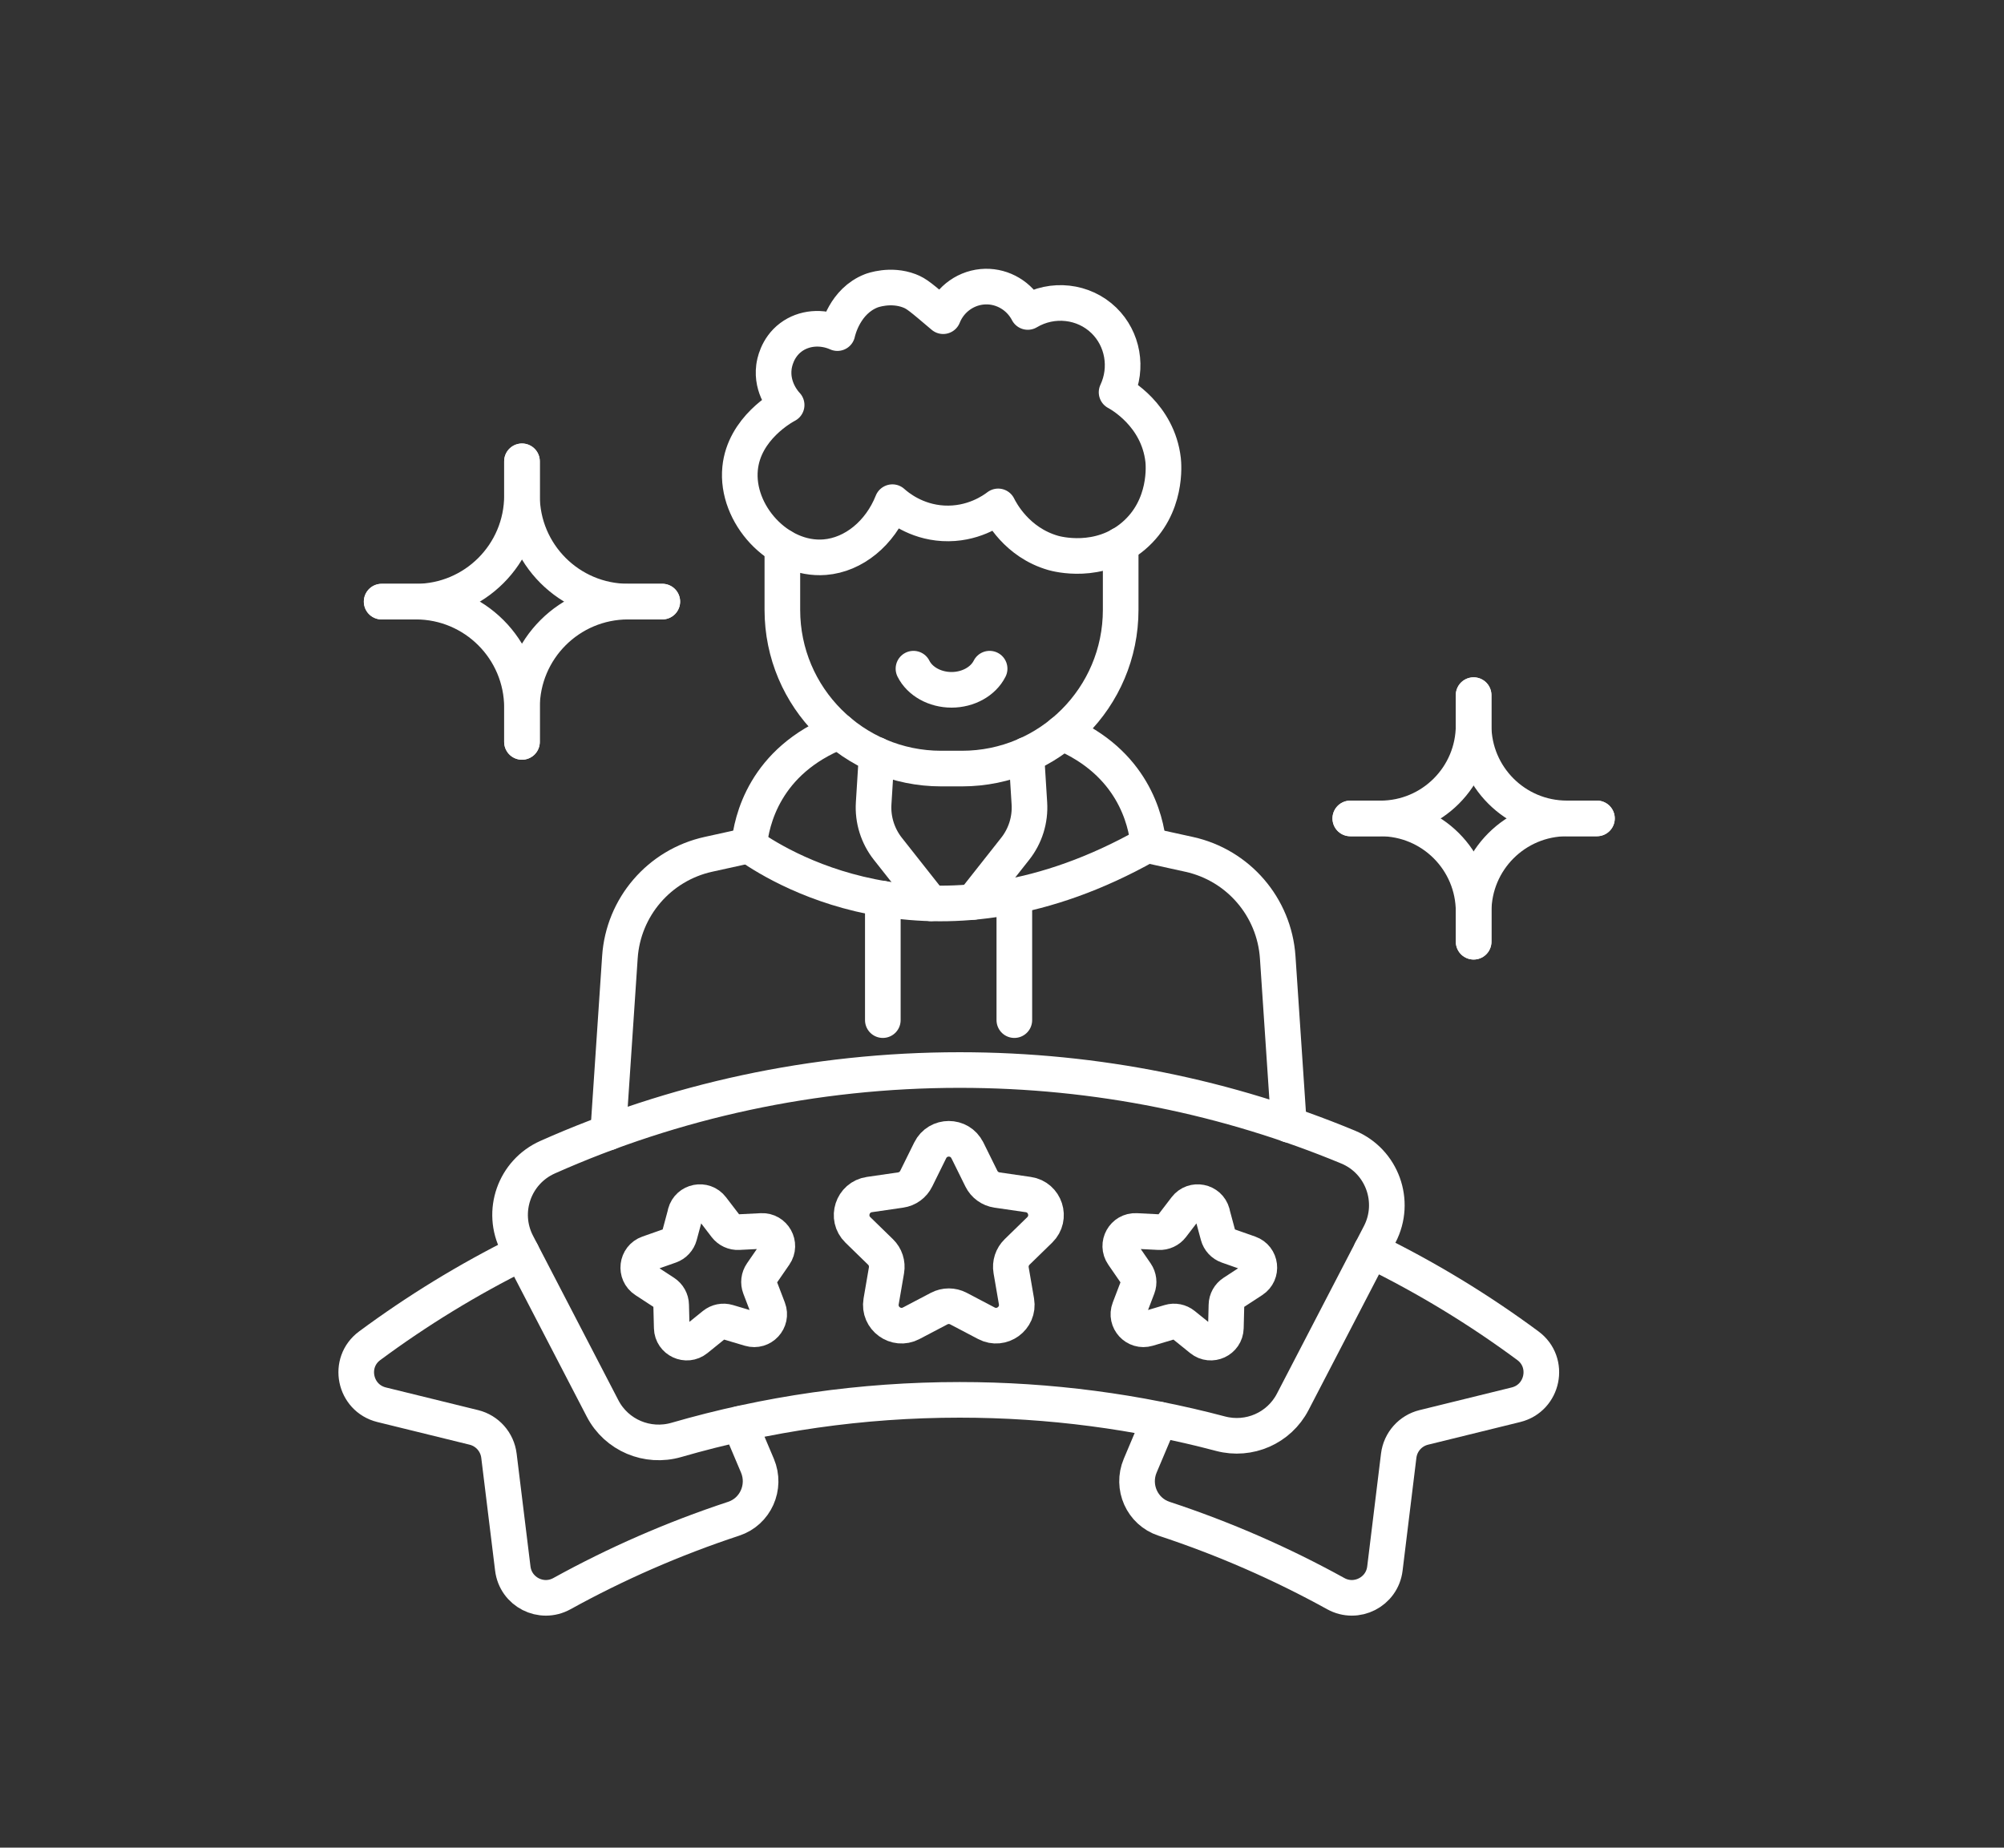 <?xml version="1.0" encoding="UTF-8"?>
<svg id="uuid-7da15758-7822-41ee-af9a-52f2fe6b977b" data-name="栝鍣 3" xmlns="http://www.w3.org/2000/svg" viewBox="0 0 450 415">
  <rect x="0" y="0" width="450" height="415" fill="#333333" stroke="none"/>
  <path d="m309.82,277.23l-19.54,37.65c-3.06,5.89-9.79,8.84-16.21,7.14-18.69-4.95-38.32-7.6-58.57-7.6-22.08,0-43.41,3.14-63.6,8.99-6.51,1.89-13.45-1.03-16.58-7.04l-19.19-36.99c-3.76-7.25-.62-16.15,6.84-19.47,28.27-12.58,59.58-19.57,92.53-19.57,30.9,0,60.35,6.15,87.21,17.3,7.65,3.17,10.92,12.24,7.11,19.59Z" style="fill: none; stroke: #fff; stroke-linecap: round; stroke-linejoin: round; stroke-width: 8px;"/>
  <path d="m307.91,280.9c12.48,6.09,24.25,13.27,35.19,21.37,5.07,3.75,3.44,11.74-2.69,13.25l-20.69,5.09c-3.02.74-5.26,3.27-5.64,6.36l-3.1,25.35c-.64,5.26-6.4,8.19-11.03,5.63-12.12-6.69-25-12.35-38.56-16.82-4.93-1.62-7.37-7.14-5.36-11.91l4.37-10.35" style="fill: none; stroke: #fff; stroke-linecap: round; stroke-linejoin: round; stroke-width: 8px;"/>
  <path d="m166.11,319.82l3.98,9.4c2.01,4.78-.43,10.3-5.36,11.91-13.54,4.47-26.42,10.12-38.55,16.82-4.64,2.56-10.38-.37-11.03-5.63l-3.11-25.35c-.38-3.09-2.62-5.62-5.63-6.36l-20.71-5.09c-6.14-1.51-7.77-9.49-2.69-13.25,10.64-7.88,22.05-14.88,34.15-20.88" style="fill: none; stroke: #fff; stroke-linecap: round; stroke-linejoin: round; stroke-width: 8px;"/>
  <path d="m217.23,258.38l3.14,6.36c.68,1.37,1.99,2.33,3.5,2.55l7.02,1.02c3.82.55,5.34,5.24,2.58,7.94l-5.08,4.95c-1.1,1.07-1.6,2.61-1.34,4.12l1.2,6.99c.65,3.8-3.34,6.7-6.75,4.91l-6.28-3.3c-1.36-.71-2.97-.71-4.33,0l-6.28,3.3c-3.41,1.79-7.4-1.1-6.75-4.91l1.2-6.99c.26-1.51-.24-3.05-1.34-4.12l-5.08-4.95c-2.76-2.69-1.24-7.38,2.58-7.94l7.02-1.02c1.52-.22,2.83-1.17,3.5-2.55l3.14-6.36c1.71-3.46,6.64-3.46,8.34,0Z" style="fill: none; stroke: #fff; stroke-linecap: round; stroke-linejoin: round; stroke-width: 8px;"/>
  <path d="m272.19,272.52l1.34,4.98c.29,1.07,1.09,1.94,2.14,2.31l4.86,1.71c2.64.93,3.07,4.49.72,6.02l-4.32,2.82c-.93.61-1.51,1.64-1.53,2.75l-.13,5.15c-.07,2.8-3.32,4.31-5.5,2.55l-4.01-3.24c-.87-.7-2.02-.93-3.09-.61l-4.94,1.47c-2.69.8-5.12-1.83-4.12-4.45l1.84-4.82c.4-1.04.26-2.21-.37-3.13l-2.92-4.24c-1.59-2.31.16-5.44,2.96-5.3l5.15.26c1.11.06,2.18-.44,2.86-1.32l3.13-4.09c1.7-2.23,5.22-1.53,5.95,1.17Z" style="fill: none; stroke: #fff; stroke-linecap: round; stroke-linejoin: round; stroke-width: 8px;"/>
  <path d="m153.92,272.52l-1.34,4.98c-.29,1.07-1.09,1.94-2.14,2.31l-4.86,1.71c-2.64.93-3.07,4.49-.72,6.02l4.32,2.82c.93.61,1.51,1.64,1.53,2.75l.13,5.15c.07,2.8,3.32,4.31,5.5,2.55l4.01-3.24c.87-.7,2.02-.93,3.09-.61l4.94,1.47c2.69.8,5.12-1.83,4.12-4.45l-1.84-4.82c-.4-1.04-.26-2.21.37-3.13l2.92-4.24c1.59-2.31-.16-5.44-2.96-5.3l-5.15.26c-1.11.06-2.18-.44-2.86-1.32l-3.13-4.09c-1.7-2.23-5.22-1.53-5.95,1.17Z" style="fill: none; stroke: #fff; stroke-linecap: round; stroke-linejoin: round; stroke-width: 8px;"/>
  <path d="m358.6,183.83h-6.75c-11.57,0-20.94,9.37-20.94,20.94v6.75" style="fill: none; stroke: #fff; stroke-linecap: round; stroke-linejoin: round; stroke-width: 8px;"/>
  <path d="m330.9,211.52v-6.75c0-11.57-9.37-20.94-20.94-20.94h-6.75" style="fill: none; stroke: #fff; stroke-linecap: round; stroke-linejoin: round; stroke-width: 8px;"/>
  <path d="m330.9,156.13v6.75c0,11.57,9.37,20.94,20.94,20.94h6.75" style="fill: none; stroke: #fff; stroke-linecap: round; stroke-linejoin: round; stroke-width: 8px;"/>
  <path d="m303.21,183.83h6.75c11.57,0,20.94-9.37,20.94-20.94v-6.75" style="fill: none; stroke: #fff; stroke-linecap: round; stroke-linejoin: round; stroke-width: 8px;"/>
  <path d="m148.72,135.13h-7.68c-13.16,0-23.83,10.67-23.83,23.83v7.68" style="fill: none; stroke: #fff; stroke-linecap: round; stroke-linejoin: round; stroke-width: 8px;"/>
  <path d="m117.21,166.64v-7.68c0-13.16-10.67-23.83-23.83-23.83h-7.68" style="fill: none; stroke: #fff; stroke-linecap: round; stroke-linejoin: round; stroke-width: 8px;"/>
  <path d="m117.21,103.61v7.68c0,13.16,10.67,23.83,23.83,23.83h7.68" style="fill: none; stroke: #fff; stroke-linecap: round; stroke-linejoin: round; stroke-width: 8px;"/>
  <path d="m85.7,135.13h7.68c13.16,0,23.83-10.67,23.83-23.83v-7.68" style="fill: none; stroke: #fff; stroke-linecap: round; stroke-linejoin: round; stroke-width: 8px;"/>
  <path d="m136.56,254.4l2.64-39.4c.75-11.27,8.85-20.68,19.88-23.11l9.08-2h.08" style="fill: none; stroke: #fff; stroke-linecap: round; stroke-linejoin: round; stroke-width: 8px;"/>
  <path d="m257.57,189.81l.32.08,9.14,2.01c11.03,2.43,19.12,11.84,19.88,23.11l2.52,37.63" style="fill: none; stroke: #fff; stroke-linecap: round; stroke-linejoin: round; stroke-width: 8px;"/>
  <path d="m168.22,189.95v-.06c.5-5.5,3.44-18.97,20.19-25.61" style="fill: none; stroke: #fff; stroke-linecap: round; stroke-linejoin: round; stroke-width: 8px;"/>
  <path d="m257.89,189.89c-.01-.07-.02-.15-.02-.23-.55-5.54-3.54-18.39-19.34-25.06" style="fill: none; stroke: #fff; stroke-linecap: round; stroke-linejoin: round; stroke-width: 8px;"/>
  <path d="m168.15,189.9s.05.04.07.05c8.29,5.82,42.76,26.12,89.34-.14.1-.05.2-.11.3-.16" style="fill: none; stroke: #fff; stroke-linecap: round; stroke-linejoin: round; stroke-width: 8px;"/>
  <line x1="198.24" y1="229.13" x2="198.24" y2="201.86" style="fill: none; stroke: #fff; stroke-linecap: round; stroke-linejoin: round; stroke-width: 8px;"/>
  <line x1="227.77" y1="229.13" x2="227.77" y2="201.23" style="fill: none; stroke: #fff; stroke-linecap: round; stroke-linejoin: round; stroke-width: 8px;"/>
  <path d="m218.54,202.59h0s9.42-11.94,9.42-11.94c2.29-2.9,3.42-6.53,3.19-10.21l-.68-10.89" style="fill: none; stroke: #fff; stroke-linecap: round; stroke-linejoin: round; stroke-width: 8px;"/>
  <path d="m209.04,202.9l-9.67-12.25c-2.28-2.9-3.42-6.53-3.19-10.21l.68-10.89" style="fill: none; stroke: #fff; stroke-linecap: round; stroke-linejoin: round; stroke-width: 8px;"/>
  <path d="m251.65,122.38v14.6c0,19.69-15.96,35.65-35.65,35.65h-4.66c-19.7,0-35.66-15.96-35.66-35.65v-14.18" style="fill: none; stroke: #fff; stroke-linecap: round; stroke-linejoin: round; stroke-width: 8px;"/>
  <path d="m200.37,112.8c-2.74,6.91-8.63,11.83-15.19,12.35-10.43.82-20-9.71-18.99-19.94.89-9.02,9.61-13.8,10.45-14.24-.42-.44-3.48-3.77-2.85-8.55.1-.76.66-4.29,3.8-6.65,2.91-2.18,6.92-2.52,10.45-.95.14-.63,1.67-7.18,7.6-9.5.26-.1,4.31-1.61,8.55,0,1.67.64,2.61,1.47,7.6,5.7h0c1.56-3.93,5.32-6.56,9.5-6.65,3.96-.08,7.66,2.14,9.5,5.7,5.53-3.3,12.58-2.49,17.09,1.9,4.26,4.14,5.43,10.66,2.85,16.14.73.39,9.28,5.07,10.45,15.19.1.88,1.04,10.55-6.65,17.09-7.74,6.59-17.2,4.04-18.04,3.8-8.23-2.37-11.78-9.3-12.35-10.45-1.17.9-5.76,4.17-12.35,3.8-6.21-.35-10.25-3.72-11.4-4.75Z" style="fill: none; stroke: #fff; stroke-linecap: round; stroke-linejoin: round; stroke-width: 8px;"/>
  <path d="m205.12,150.19c1.43,2.87,4.82,4.75,8.55,4.75s7.11-1.88,8.55-4.75" style="fill: none; stroke: #fff; stroke-linecap: round; stroke-linejoin: round; stroke-width: 8px;"/>
</svg>